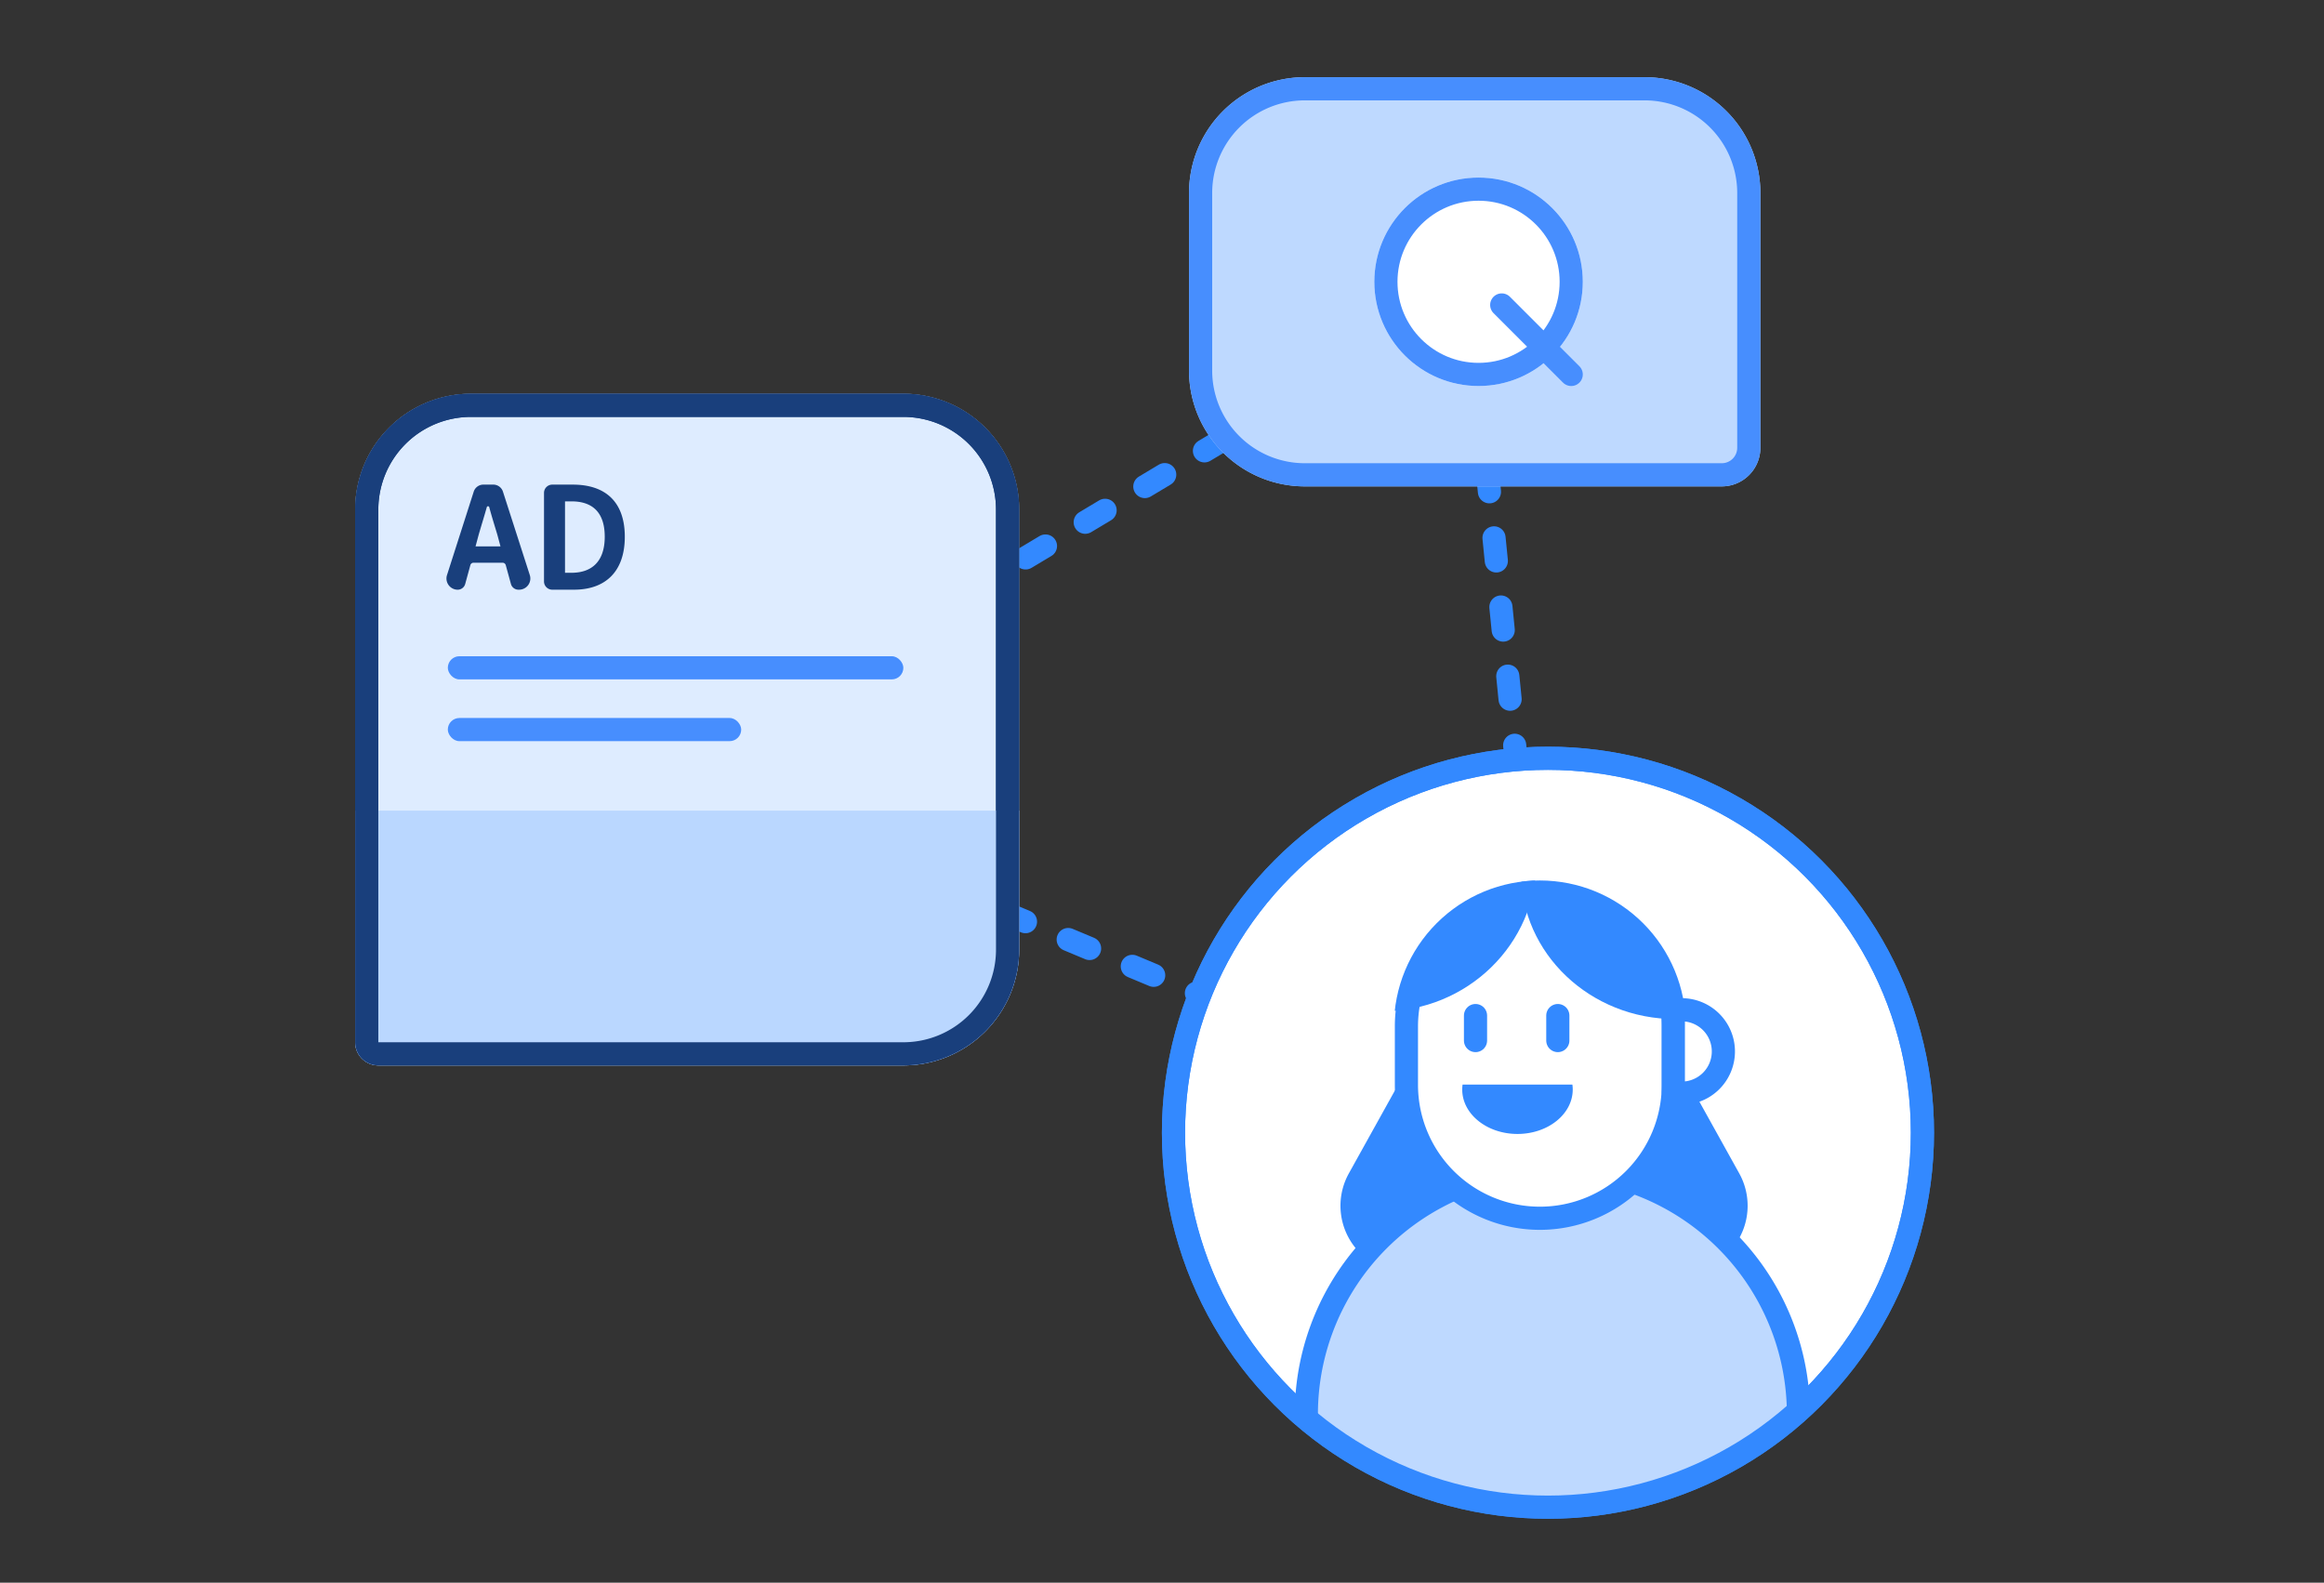 <svg xmlns="http://www.w3.org/2000/svg" xmlns:xlink="http://www.w3.org/1999/xlink" width="301" height="205" viewBox="0 0 301 205">
  <rect x="0" y="0" width="301" height="205" fill="#333333" stroke="none"/>
  <defs>
    <style>
      .cls-1 {
        fill: #ffb5b5;
        opacity: 0.352;
      }

      .cls-12, .cls-16, .cls-19, .cls-2, .cls-4, .cls-7 {
        fill: none;
      }

      .cls-3 {
        clip-path: url(#clip-path);
      }

      .cls-11, .cls-12, .cls-19, .cls-4, .cls-8 {
        stroke: #3389ff;
      }

      .cls-12, .cls-4, .cls-7 {
        stroke-linecap: round;
      }

      .cls-4 {
        stroke-linejoin: round;
        stroke-dasharray: 3 6;
      }

      .cls-11, .cls-12, .cls-14, .cls-16, .cls-19, .cls-4, .cls-5, .cls-6, .cls-7, .cls-8 {
        stroke-width: 3px;
      }

      .cls-11, .cls-5 {
        fill: #bed9ff;
      }

      .cls-5, .cls-6, .cls-7 {
        stroke: #478efe;
      }

      .cls-6, .cls-8 {
        fill: #fff;
      }

      .cls-9 {
        clip-path: url(#clip-path-2);
      }

      .cls-10 {
        fill: #3389ff;
      }

      .cls-13 {
        clip-path: url(#clip-path-3);
      }

      .cls-14 {
        fill: #deecff;
      }

      .cls-14, .cls-16 {
        stroke: #193f7c;
      }

      .cls-15 {
        fill: #bad7ff;
      }

      .cls-17 {
        fill: #193f7c;
      }

      .cls-18 {
        fill: #478efe;
      }

      .cls-20 {
        stroke: none;
      }
    </style>
    <clipPath id="clip-path">
      <rect id="사각형_15777" data-name="사각형 15777" class="cls-1" width="301" height="205" transform="translate(488 5454)"/>
    </clipPath>
    <clipPath id="clip-path-2">
      <ellipse id="타원_2294" data-name="타원 2294" class="cls-2" cx="49.5" cy="50.5" rx="49.5" ry="50.5"/>
    </clipPath>
    <clipPath id="clip-path-3">
      <path id="패스_14907" data-name="패스 14907" class="cls-2" d="M715.679,690.194h0A18.906,18.906,0,0,0,696.773,709.1v7.562a18.906,18.906,0,0,0,18.906,18.906h0a18.906,18.906,0,0,0,18.906-18.906V709.1A18.906,18.906,0,0,0,715.679,690.194Z" transform="translate(-696.773 -690.194)"/>
    </clipPath>
  </defs>
  <g id="img_adexposure_03" class="cls-3" transform="translate(-488 -5454)">
    <g id="그룹_17738" data-name="그룹 17738" transform="translate(-36.405 4869.656)">
      <path id="패스_12882" data-name="패스 12882" class="cls-4" d="M607.773,681.816l103.833-62.158L722.58,729.853Z" transform="translate(3.133 2.528)"/>
      <g id="그룹_17725" data-name="그룹 17725" transform="translate(681.128 588.194)">
        <g id="타원_2100" data-name="타원 2100">
          <g id="사각형_15794" data-name="사각형 15794" class="cls-5" transform="translate(-2.723 6.15)">
            <path class="cls-20" d="M15,0H59A15,15,0,0,1,74,15V48a5,5,0,0,1-5,5H15A15,15,0,0,1,0,38V15A15,15,0,0,1,15,0Z"/>
            <path class="cls-2" d="M15,1.5H59A13.5,13.5,0,0,1,72.5,15V48A3.5,3.5,0,0,1,69,51.5H15A13.5,13.5,0,0,1,1.5,38V15A13.5,13.5,0,0,1,15,1.5Z"/>
          </g>
          <g id="타원_2298" data-name="타원 2298" class="cls-6" transform="translate(21.277 19.15)">
            <circle class="cls-20" cx="13.5" cy="13.5" r="13.5"/>
            <circle class="cls-2" cx="13.5" cy="13.5" r="12"/>
          </g>
          <line id="선_1618" data-name="선 1618" class="cls-7" x2="9" y2="9" transform="translate(37.777 35.65)"/>
        </g>
      </g>
      <g id="그룹_17735" data-name="그룹 17735" transform="translate(675.405 679.344)">
        <g id="타원_2118" data-name="타원 2118" transform="translate(0 0)">
          <circle id="타원_2293" data-name="타원 2293" class="cls-8" cx="48.5" cy="48.5" r="48.5" transform="translate(0.988 3.219)"/>
        </g>
        <g id="그룹_19046" data-name="그룹 19046" transform="translate(0 0)">
          <g id="그룹_19045" data-name="그룹 19045" class="cls-9">
            <g id="마스크_그룹_17255-2" data-name="마스크 그룹 17255-2" transform="translate(16.573 19.045)">
              <path id="다각형_11-2" data-name="다각형 11-2" class="cls-10" d="M723.29,696.113a8.643,8.643,0,0,0-15.111,0l-17.724,31.9a8.643,8.643,0,0,0,7.562,12.84h35.435a8.642,8.642,0,0,0,7.562-12.84Z" transform="translate(-683.325 -690.076)"/>
              <g id="그룹_17730-2" data-name="그룹 17730-2">
                <g id="사각형_14654-2" data-name="사각형 14654-2" transform="translate(0 35.651)">
                  <path id="패스_14900" data-name="패스 14900" class="cls-11" d="M715.143,724.694h0a31.87,31.87,0,0,0-31.87,31.87v12.431a1.074,1.074,0,0,0,1.074,1.074h61.592a1.074,1.074,0,0,0,1.074-1.074V756.564A31.87,31.87,0,0,0,715.143,724.694Z" transform="translate(-681.652 -723.073)"/>
                </g>
                <g id="그룹_17729-2" data-name="그룹 17729-2" transform="translate(12.964)">
                  <g id="사각형_14657-2" data-name="사각형 14657-2" transform="translate(0)">
                    <path id="패스_14904" data-name="패스 14904" class="cls-8" d="M715.558,691.694h0a17.285,17.285,0,0,0-17.285,17.285v7.562a17.286,17.286,0,0,0,17.285,17.285h0a17.285,17.285,0,0,0,17.285-17.285v-7.562A17.285,17.285,0,0,0,715.558,691.694Z" transform="translate(-696.653 -690.073)"/>
                  </g>
                  <line id="선_1403-2" data-name="선 1403-2" class="cls-12" y2="3.237" transform="translate(21.229 17.498)"/>
                  <line id="선_1404-2" data-name="선 1404-2" class="cls-12" y2="3.237" transform="translate(10.569 17.498)"/>
                  <path id="교차_12-2" data-name="교차 12-2" class="cls-10" d="M710.379,714.668a4.7,4.7,0,0,0-.044.64c0,3.177,3.2,5.753,7.156,5.753s7.156-2.576,7.156-5.753a4.7,4.7,0,0,0-.044-.64Z" transform="translate(-701.487 -688.228)"/>
                  <g id="사각형_14659-2" data-name="사각형 14659-2" transform="translate(34.571 15.125)">
                    <path id="패스_14906" data-name="패스 14906" class="cls-8" d="M693.353,705.694h-.864a.216.216,0,0,0-.216.216v10.371a.217.217,0,0,0,.216.216h.864a5.4,5.4,0,0,0,5.4-5.4h0A5.4,5.4,0,0,0,693.353,705.694Z" transform="translate(-690.652 -704.073)"/>
                  </g>
                  <g id="그룹_19044" data-name="그룹 19044" transform="translate(0)">
                    <g id="그룹_19043" data-name="그룹 19043" class="cls-13">
                      <g id="마스크_그룹_17254-2" data-name="마스크 그룹 17254-2" transform="translate(-21.537 -22.045)">
                        <ellipse id="타원_2109-2" data-name="타원 2109-2" class="cls-10" cx="20" cy="19" rx="20" ry="19" transform="translate(38 2)"/>
                        <ellipse id="타원_2117-2" data-name="타원 2117-2" class="cls-10" cx="20" cy="19.5" rx="20" ry="19.5" transform="translate(0)"/>
                      </g>
                    </g>
                  </g>
                </g>
              </g>
            </g>
          </g>
        </g>
      </g>
      <g id="사각형_15793" data-name="사각형 15793" class="cls-14" transform="translate(570.405 635.344)">
        <path class="cls-20" d="M15,0H71A15,15,0,0,1,86,15V72A15,15,0,0,1,71,87H3a3,3,0,0,1-3-3V15A15,15,0,0,1,15,0Z"/>
        <path class="cls-2" d="M15,1.5H71A13.5,13.5,0,0,1,84.5,15V72A13.5,13.5,0,0,1,71,85.5H3A1.5,1.5,0,0,1,1.5,84V15A13.5,13.5,0,0,1,15,1.5Z"/>
      </g>
      <path id="사각형_15797" data-name="사각형 15797" class="cls-15" d="M0,0H86a0,0,0,0,1,0,0V18A15,15,0,0,1,71,33H3a3,3,0,0,1-3-3V0A0,0,0,0,1,0,0Z" transform="translate(570.405 689.344)"/>
      <g id="사각형_15798" data-name="사각형 15798" class="cls-16" transform="translate(570.405 635.344)">
        <path class="cls-20" d="M15,0H71A15,15,0,0,1,86,15V72A15,15,0,0,1,71,87H3a3,3,0,0,1-3-3V15A15,15,0,0,1,15,0Z"/>
        <path class="cls-2" d="M15,1.5H71A13.5,13.5,0,0,1,84.5,15V72A13.5,13.5,0,0,1,71,85.5H3A1.5,1.5,0,0,1,1.5,84V15A13.5,13.5,0,0,1,15,1.5Z"/>
      </g>
      <path id="패스_14890" data-name="패스 14890" class="cls-17" d="M3277.124,1163.241l.4-1.49c.294-1.029.794-2.632,1.056-3.585a.165.165,0,0,1,.319,0c.345,1.293.686,2.353,1.053,3.582l.4,1.49Zm5.553,5.61h.09a1.452,1.452,0,0,0,1.382-1.9l-3.476-10.8a1.315,1.315,0,0,0-1.251-.912h-1.284a1.314,1.314,0,0,0-1.251.914l-3.459,10.8a1.452,1.452,0,0,0,1.383,1.9h0a1.009,1.009,0,0,0,.973-.742l.668-2.442a.422.422,0,0,1,.407-.31h3.77a.421.421,0,0,1,.407.309l.671,2.444A1.009,1.009,0,0,0,3282.677,1168.852Zm3.314-1.07a1.07,1.07,0,0,0,1.07,1.07h2.811c4.01,0,6.584-2.281,6.584-6.86s-2.575-6.75-6.731-6.75h-2.664a1.069,1.069,0,0,0-1.069,1.07Zm2.72-1.119v-9.252h.845c2.539,0,4.3,1.252,4.3,4.58,0,3.31-1.771,4.67-4.3,4.67Z" transform="translate(-2691.127 -508.126)"/>
      <rect id="사각형_15795" data-name="사각형 15795" class="cls-18" width="59" height="3" rx="1.5" transform="translate(582.405 669.344)"/>
      <rect id="사각형_15796" data-name="사각형 15796" class="cls-18" width="38" height="3" rx="1.5" transform="translate(582.405 677.344)"/>
      <circle id="타원_2299" data-name="타원 2299" class="cls-19" cx="48.5" cy="48.5" r="48.5" transform="translate(676.394 682.563)"/>
    </g>
  </g>
</svg>
